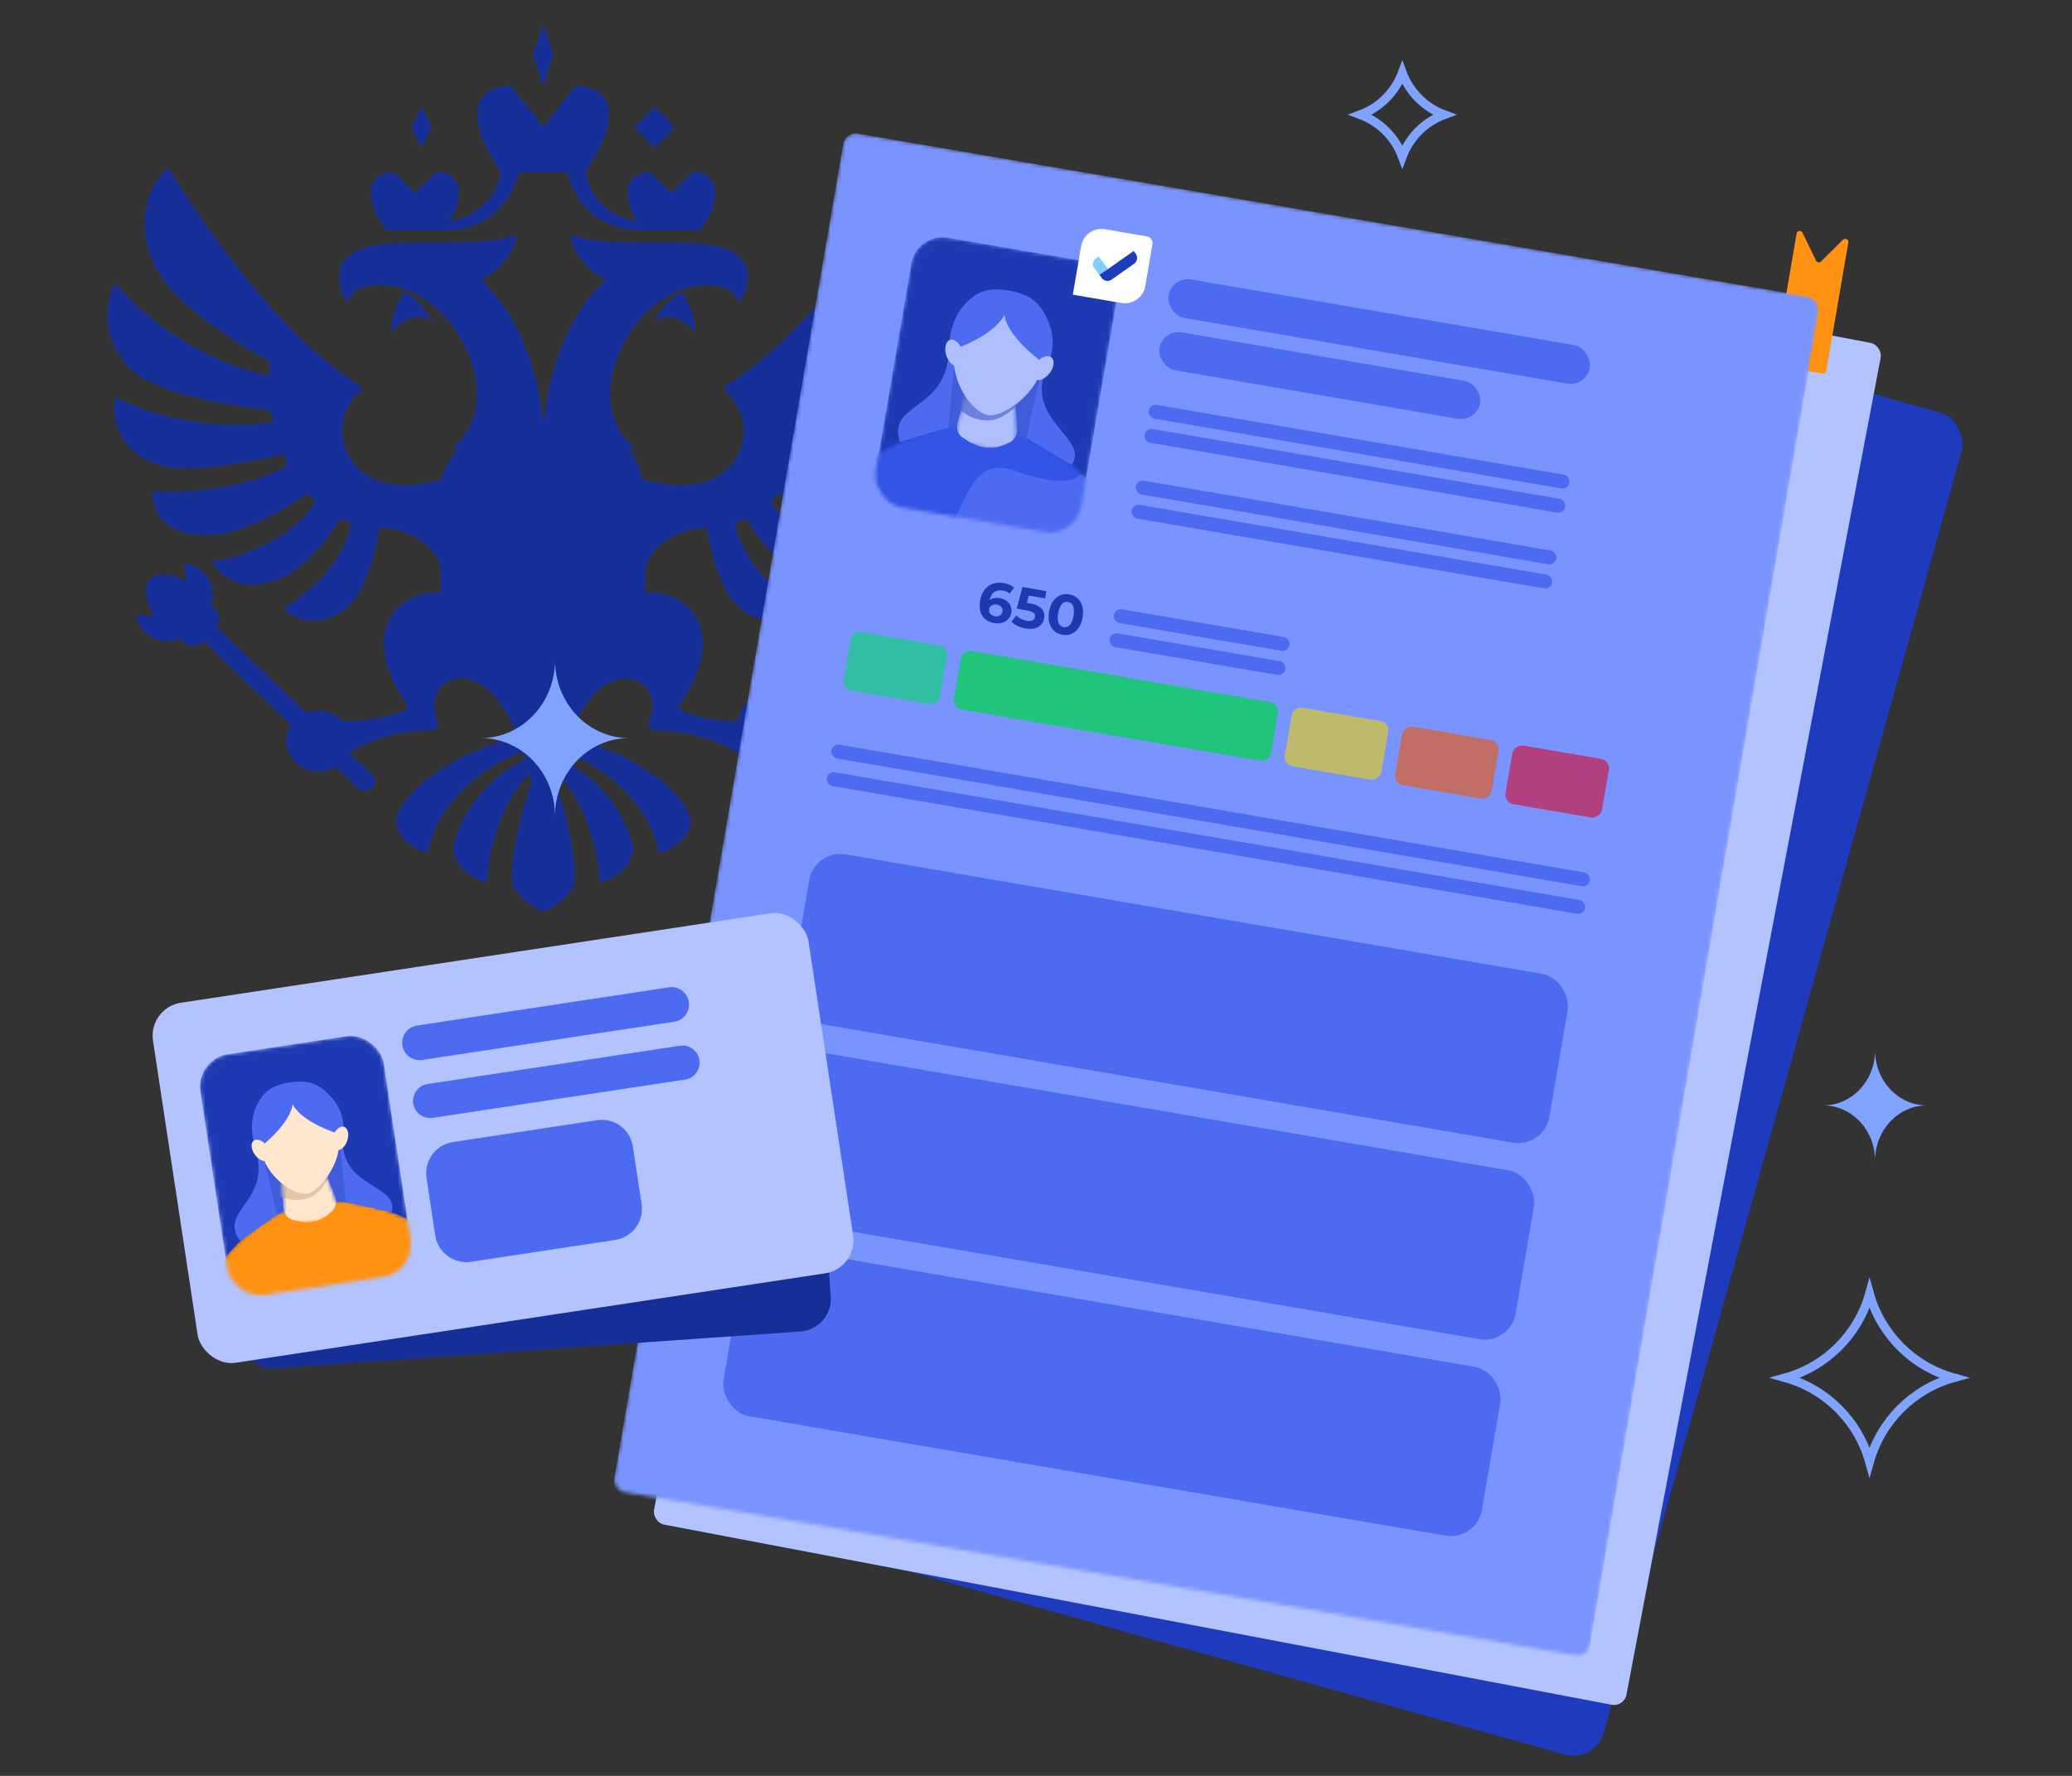 <svg width="560" height="480" viewBox="0 0 560 480" fill="none" xmlns="http://www.w3.org/2000/svg">
<rect x="0" y="0" width="560" height="480" fill="#333333" stroke="none"/>
<path d="M104.325 62.287L119.692 62.287C132.612 62.287 138.414 53.883 140.17 46.613L153.311 46.613C155.067 53.883 160.869 62.287 173.789 62.287L189.156 62.287C189.156 62.287 191.853 58.419 192.512 56.518C194.927 49.648 191.853 46.447 187.306 46.447L181.473 52.049L175.64 46.447C171.124 46.447 168.019 49.648 170.434 56.518C170.747 57.385 171.5 58.685 172.19 59.819C166.733 59.019 159.771 55.084 158.266 46.613C158.266 46.613 162.28 39.844 163.315 37.109C166.953 27.238 162.311 23.236 155.537 23.236L146.788 34.141L138.038 23.236C131.264 23.236 126.622 27.271 130.26 37.109C131.264 39.844 135.309 46.613 135.309 46.613C133.773 55.084 126.811 59.019 121.385 59.819C122.075 58.685 122.828 57.385 123.141 56.518C125.556 49.648 122.483 46.447 117.936 46.447L112.102 52.049L106.269 46.447C101.753 46.447 98.648 49.648 101.063 56.518C101.722 58.419 104.419 62.287 104.419 62.287L104.325 62.287Z" fill="#162F98"/>
<path d="M149.529 14.65L146.79 6.5L144.05 14.65L146.79 23.236L149.529 14.65Z" fill="#162F98"/>
<path d="M182.4 34.447L176.943 28.815L171.443 34.447L176.943 39.972L182.4 34.447Z" fill="#162F98"/>
<path d="M116.657 34.447L113.929 28.815L111.179 34.447L113.929 39.972L116.657 34.447Z" fill="#162F98"/>
<path d="M262.097 107.497C259.146 109.015 241.94 117.178 219.856 114.172C220.074 113.096 220.291 112.021 220.447 110.945C235.138 109.173 247.064 106.642 254.674 102.34C263.339 97.436 267.129 85.762 262.749 77.062C262.625 76.84 262.314 76.808 262.159 76.998C259.768 79.814 244.673 96.424 220.912 101.612C220.85 100.378 220.726 99.113 220.571 97.879C232.125 91.235 243.368 83.611 248.742 76.587C256.848 66.02 256.103 52.543 248.4 45.646C248.369 45.614 248.307 45.583 248.276 45.583C248.213 45.583 248.182 45.583 248.12 45.583C248.058 45.583 248.027 45.583 247.965 45.646C247.934 45.646 247.872 45.709 247.841 45.741C245.387 49.822 222.528 87.281 197.432 103.447C197.121 103.637 196.811 103.827 196.5 104.017C195.786 104.46 195.692 105.409 196.314 105.978C199.202 108.636 201.003 112.337 201.003 116.45C201.003 123.6 195.568 129.548 188.393 130.813C184.791 131.509 178.61 131.193 173.609 129.548C172.864 126.511 171.746 123.632 170.006 121.132L170.845 121.132C171.156 121.132 171.311 120.753 171.062 120.563C155.067 107.149 172.771 74.025 193.984 77.251C198.177 77.884 199.513 80.763 199.761 81.649C201.19 80.415 202.494 76.176 201.997 73.423C200.538 65.482 188.953 65.514 176.684 65.577C168.64 65.577 160.316 65.641 154.322 63.426C154.042 67.254 158.98 73.392 163.732 75.67C155.812 82.63 148.731 96.519 147.023 113.508L146.712 113.508C145.004 96.519 137.922 82.63 130.033 75.67C134.785 73.392 139.724 67.254 139.444 63.426C133.45 65.641 125.095 65.609 117.082 65.577C104.813 65.546 93.228 65.482 91.768 73.423C91.271 76.207 92.576 80.447 94.004 81.649C94.253 80.763 95.588 77.884 99.781 77.251C120.995 73.993 138.699 107.149 122.703 120.563C122.455 120.784 122.61 121.132 122.921 121.132L123.915 121.132C121.989 123.6 119.97 126.511 119.162 129.611C119.131 129.611 119.1 129.611 119.069 129.611C114.007 131.32 108.758 131.509 105.093 130.782C97.918 129.485 92.483 123.568 92.483 116.418C92.483 112.306 94.284 108.604 97.173 105.946C97.794 105.377 97.701 104.428 96.986 103.985C96.676 103.795 96.365 103.605 96.054 103.415C71.052 87.281 48.223 49.854 45.739 45.741C45.739 45.709 45.676 45.646 45.614 45.614C45.583 45.614 45.521 45.551 45.459 45.551C45.397 45.551 45.366 45.551 45.304 45.551C45.242 45.551 45.211 45.583 45.179 45.614C37.477 52.48 36.731 65.989 44.838 76.555C50.211 83.547 61.486 91.204 73.008 97.847C72.853 99.081 72.729 100.315 72.667 101.581C48.907 96.424 33.843 79.814 31.42 76.998C31.265 76.808 30.923 76.84 30.83 77.062C26.451 85.762 30.24 97.436 38.906 102.34C46.515 106.642 58.442 109.142 73.133 110.945C73.288 112.021 73.474 113.096 73.723 114.172C51.671 117.209 34.464 109.047 31.513 107.528C31.296 107.402 31.016 107.528 30.985 107.781C29.867 117.083 35.675 124.549 45.552 126.226C55.491 127.903 76.518 122.841 76.518 122.841C76.922 123.79 77.388 124.739 77.885 125.688C63.97 133.787 44.465 132.933 41.514 132.743C41.297 132.743 41.142 132.901 41.142 133.091C41.359 142.867 50.77 145.556 59.063 144.417C66.144 143.437 76.052 138.659 83.041 133.249C83.755 134.04 84.469 134.8 85.246 135.496C78.537 146.632 62.852 151.188 57.727 151.599C57.479 151.599 57.324 151.884 57.448 152.074C60.802 157.958 68.381 159.92 76.674 155.902C81.581 153.497 87.731 147.201 91.924 140.146C92.886 140.621 93.911 141.032 94.936 141.38C92.327 154.668 79.314 162.767 77.015 164.096C76.984 164.096 76.953 164.159 76.922 164.191C76.922 164.222 76.891 164.286 76.86 164.317C76.829 164.349 76.86 164.412 76.86 164.475C76.86 164.507 76.891 164.57 76.922 164.602C80.804 169.031 89.749 169.126 95.216 162.704C98.57 158.781 101.148 151.472 102.608 142.646C106.615 142.646 115.653 144.386 118.821 152.453L119.256 160.046C106.77 159.635 96.52 171.246 110.186 190.703C111.398 192.569 98.477 195.543 92.452 194.784C90.868 193.107 88.569 192.063 85.991 192.063C84.904 192.063 83.817 192.253 82.792 192.633C82.792 192.633 59.001 169.79 58.566 169.569L58.752 169.094C60.119 166.532 58.038 163.716 56.733 163.938C58.255 162.071 58.318 153.972 49.869 152.105C50.118 153.719 50.242 157.072 50.242 157.072C50.242 157.072 43.72 153.497 40.458 156.598C37.57 160.046 41.577 166.31 41.577 166.31C41.577 166.31 38.253 166.405 36.607 166.247C39.03 174.536 47.136 173.967 48.907 172.321C48.782 173.65 51.733 175.517 54.218 173.998L55.305 173.46C55.491 173.713 78.661 195.923 78.661 195.923C77.605 197.536 77.077 199.498 77.45 201.586C78.009 204.845 80.68 207.565 84.128 208.293C86.55 208.799 88.849 208.293 90.65 207.217L96.769 212.975C97.328 213.482 98.042 213.798 98.881 213.735C100.372 213.64 101.49 212.406 101.397 210.982C101.334 210.349 101.024 209.812 100.589 209.369C100.496 209.274 94.346 203.484 94.346 203.484C99.409 199.877 108.882 197.346 116.709 197.346C118.075 197.346 118.728 196.176 118.262 195.005C114.721 186.337 122.362 180.073 130.251 185.166C133.698 187.381 137.208 191.778 139.848 199.118C126.896 202.314 110.59 211.077 107.298 220.632C106.024 224.333 110.217 229.363 115.311 230.376C115.342 230.376 115.404 230.376 115.435 230.376L115.466 230.376C115.466 230.376 115.497 230.376 115.529 230.376L115.56 230.376L115.591 230.313C115.591 230.313 115.622 230.186 115.653 230.154C118.324 215.854 133.481 205.224 141.37 203.389L141.618 204.054L142.022 205.161C133.419 209.274 125.095 217.974 122.734 228.288C121.647 233.033 126.834 237.273 131.151 238.443C131.369 238.507 131.586 238.348 131.586 238.127C132.394 225.061 138.078 213.956 143.202 208.926C143.327 209.906 143.451 210.919 143.513 211.9C143.513 211.9 138.295 226.643 138.295 237.399C138.295 242.398 145.625 245.91 146.712 246.384C148.079 245.91 155.409 242.398 155.409 237.399C155.409 226.643 150.191 211.9 150.191 211.9C150.253 210.919 150.377 209.906 150.501 208.926C155.595 213.988 161.279 225.061 162.086 238.127C162.086 238.19 162.086 238.222 162.117 238.285C162.117 238.317 162.179 238.38 162.211 238.412C162.242 238.412 162.304 238.475 162.335 238.475C162.397 238.475 162.428 238.475 162.49 238.475C166.776 237.304 171.994 233.033 170.907 228.319C168.516 218.006 160.192 209.305 151.619 205.193L151.899 204.433C151.992 204.18 152.023 204.054 152.272 203.389C160.161 205.193 175.318 215.854 177.989 230.154C177.989 230.249 178.051 230.313 178.144 230.376C178.206 230.439 178.33 230.439 178.392 230.439C183.486 229.427 187.679 224.396 186.406 220.695C183.113 211.109 166.838 202.345 153.856 199.181C156.496 191.873 160.005 187.476 163.453 185.229C171.342 180.104 178.983 186.4 175.442 195.069C174.976 196.239 175.597 197.41 176.995 197.41C185.878 197.41 196.811 200.668 201.128 205.003C203.892 209.21 208.986 211.9 214.763 211.33C221.316 210.666 226.658 205.699 227.404 199.529C228.056 194.119 225.292 189.279 220.912 186.621L213.241 192.727L205.569 186.621C202.525 188.456 200.258 191.399 199.388 194.816C194.792 195.48 182.213 192.633 183.455 190.766C197.152 171.246 186.809 159.603 174.262 160.109L174.51 152.928C174.51 152.928 174.696 152.865 174.727 152.738C177.802 144.481 186.996 142.709 191.033 142.709C192.493 151.536 195.071 158.844 198.426 162.767C203.892 169.158 212.837 169.063 216.719 164.665C216.751 164.634 216.782 164.602 216.782 164.539C216.782 164.475 216.782 164.444 216.782 164.38C216.782 164.317 216.782 164.286 216.719 164.254C216.719 164.222 216.657 164.191 216.626 164.159C214.359 162.83 201.314 154.731 198.705 141.443C199.73 141.095 200.724 140.684 201.687 140.178C205.88 147.233 211.998 153.529 216.937 155.933C225.199 159.951 232.777 157.99 236.163 152.105C236.287 151.884 236.163 151.631 235.883 151.631C230.758 151.219 215.042 146.664 208.365 135.527C209.141 134.8 209.886 134.072 210.57 133.281C217.558 138.691 227.466 143.468 234.547 144.449C242.84 145.588 252.22 142.899 252.469 133.123C252.469 132.933 252.313 132.775 252.096 132.775C249.145 132.965 229.64 133.819 215.726 125.72C216.223 124.802 216.657 123.853 217.061 122.872C217.061 122.872 238.088 127.903 248.027 126.226C257.935 124.581 263.712 117.083 262.594 107.781C262.563 107.56 262.283 107.402 262.066 107.528L262.097 107.497ZM146.805 187.286C146.805 187.286 146.743 187.191 146.712 187.128C146.774 187.128 146.836 187.128 146.898 187.128C146.867 187.191 146.805 187.286 146.805 187.286Z" fill="#162F98"/>
<path d="M116.657 86.596C114.845 82.658 110.627 79.376 109.381 79.023C108.447 79.629 105.7 84.627 105.7 90.181C109.069 84.981 113.883 85.082 116.657 86.596Z" fill="#162F98"/>
<path d="M176.922 86.596C179.697 85.082 184.51 84.981 187.879 90.18C187.879 84.577 185.161 79.629 184.198 79.023C182.953 79.427 178.734 82.658 176.922 86.596Z" fill="#162F98"/>
<path d="M204.315 179.796L209.81 185.019L215.272 179.796L209.81 173.861L204.315 179.796Z" fill="#162F98"/>
<rect x="292.16" y="46.662" width="249.493" height="376.641" rx="8.512" transform="rotate(15.604 292.16 46.662)" fill="#1D3BBC"/>
<rect x="246.113" y="43.35" width="267.522" height="374.689" rx="3.405" transform="rotate(10.765 246.113 43.35)" fill="#B3C3FF"/>
<path d="M485.57 63.141C485.71 62.325 486.815 62.169 487.176 62.915L490.811 70.432C491.065 70.958 491.761 71.077 492.176 70.666L498.108 64.79C498.696 64.207 499.686 64.722 499.546 65.538L493.586 100.282C493.507 100.745 493.067 101.056 492.604 100.977L480.306 98.867C479.843 98.788 479.531 98.348 479.611 97.884L485.57 63.141Z" fill="#FF9213"/>
<mask id="mask0_3416_70612" style="mask-type:alpha" maskUnits="userSpaceOnUse" x="166" y="36" width="326" height="412">
<rect x="228.465" y="35.527" width="267.522" height="372.577" rx="3.405" transform="rotate(9.733 228.465 35.527)" fill="#7A94FF"/>
</mask>
<g mask="url(#mask0_3416_70612)">
<rect x="228.465" y="35.527" width="267.522" height="373.353" rx="3.405" transform="rotate(9.733 228.465 35.527)" fill="#7A94FF"/>
<rect opacity="0.6" x="227.57" y="186.234" width="16.07" height="26.469" rx="2.553" transform="rotate(-80.267 227.57 186.234)" fill="#00DB65"/>
<rect opacity="0.8" x="257.383" y="191.35" width="16.07" height="86.968" rx="2.553" transform="rotate(-80.267 257.383 191.35)" fill="#0BCF5A"/>
<rect opacity="0.6" x="346.824" y="206.691" width="16.07" height="26.469" rx="2.553" transform="rotate(-80.267 346.824 206.691)" fill="#EBD409"/>
<rect opacity="0.6" x="376.641" y="211.805" width="16.07" height="26.469" rx="2.553" transform="rotate(-80.267 376.641 211.805)" fill="#EE5600"/>
<rect opacity="0.6" x="406.453" y="216.92" width="16.07" height="26.469" rx="2.553" transform="rotate(-80.267 406.453 216.92)" fill="#D7092E"/>
<rect x="316.707" y="74.641" width="115.513" height="10.565" rx="5.283" transform="rotate(9.733 316.707 74.641)" fill="#4C6BF0"/>
<rect x="314.25" y="88.963" width="87.914" height="10.398" rx="5.199" transform="rotate(9.733 314.25 88.963)" fill="#4C6BF0"/>
<rect x="301.336" y="164.359" width="48.211" height="3.781" rx="1.891" transform="rotate(9.733 301.336 164.359)" fill="#4C6BF0"/>
<rect x="225.043" y="200.965" width="207.968" height="3.781" rx="1.891" transform="rotate(9.733 225.043 200.965)" fill="#4C6BF0"/>
<rect x="223.762" y="208.418" width="207.968" height="3.781" rx="1.891" transform="rotate(9.733 223.762 208.418)" fill="#4C6BF0"/>
<rect x="220.152" y="229.488" width="207.968" height="46.32" rx="8.512" transform="rotate(9.733 220.152 229.488)" fill="#4C6BF0"/>
<rect x="211.043" y="282.596" width="207.968" height="46.32" rx="8.512" transform="rotate(9.733 211.043 282.596)" fill="#4C6BF0"/>
<rect x="201.934" y="335.703" width="207.968" height="46.32" rx="8.512" transform="rotate(9.733 201.934 335.703)" fill="#4C6BF0"/>
<rect x="310.793" y="109.115" width="115.328" height="3.781" rx="1.891" transform="rotate(9.733 310.793 109.115)" fill="#4C6BF0"/>
<rect x="307.277" y="129.611" width="115.328" height="3.781" rx="1.891" transform="rotate(9.733 307.277 129.611)" fill="#4C6BF0"/>
<rect x="300.219" y="170.881" width="48.211" height="3.781" rx="1.891" transform="rotate(9.733 300.219 170.881)" fill="#4C6BF0"/>
<rect x="309.676" y="115.637" width="115.328" height="3.781" rx="1.891" transform="rotate(9.733 309.676 115.637)" fill="#4C6BF0"/>
<rect x="306.16" y="136.133" width="115.328" height="3.781" rx="1.891" transform="rotate(9.733 306.16 136.133)" fill="#4C6BF0"/>
<path d="M268.725 168.417C267.758 168.251 266.952 167.905 266.307 167.38C265.671 166.857 265.228 166.175 264.979 165.334C264.729 164.493 264.702 163.504 264.897 162.366C265.106 161.148 265.51 160.155 266.108 159.387C266.716 158.621 267.461 158.086 268.342 157.781C269.233 157.478 270.208 157.417 271.265 157.598C271.828 157.695 272.357 157.848 272.849 158.056C273.342 158.265 273.754 158.523 274.085 158.828L272.871 160.47C272.613 160.218 272.324 160.029 272.004 159.901C271.686 159.764 271.345 159.664 270.983 159.602C270.067 159.445 269.295 159.597 268.666 160.059C268.038 160.521 267.63 161.296 267.444 162.383C267.413 162.565 267.378 162.766 267.34 162.987C267.312 163.211 267.304 163.437 267.317 163.667L266.746 162.917C267.005 162.557 267.307 162.272 267.654 162.062C268.003 161.842 268.395 161.702 268.83 161.642C269.277 161.573 269.752 161.582 270.255 161.669C270.94 161.786 271.531 162.027 272.028 162.392C272.525 162.757 272.892 163.214 273.129 163.763C273.377 164.313 273.444 164.92 273.33 165.585C273.207 166.3 272.919 166.893 272.465 167.364C272.023 167.827 271.475 168.153 270.821 168.341C270.179 168.521 269.48 168.546 268.725 168.417ZM268.902 166.566C269.245 166.625 269.557 166.616 269.839 166.541C270.134 166.456 270.377 166.306 270.57 166.091C270.762 165.875 270.885 165.611 270.938 165.299C271.021 164.816 270.921 164.405 270.637 164.066C270.365 163.719 269.957 163.498 269.414 163.405C269.051 163.343 268.722 163.359 268.426 163.453C268.132 163.538 267.883 163.687 267.681 163.901C267.49 164.106 267.368 164.365 267.314 164.677C267.263 164.979 267.291 165.264 267.401 165.532C267.512 165.789 267.692 166.012 267.939 166.199C268.189 166.377 268.51 166.499 268.902 166.566ZM277.207 169.872C276.472 169.746 275.759 169.525 275.067 169.209C274.386 168.885 273.821 168.498 273.369 168.048L274.657 166.341C275.01 166.702 275.433 167.013 275.927 167.274C276.431 167.537 276.955 167.714 277.499 167.808C278.113 167.913 278.617 167.875 279.011 167.694C279.404 167.513 279.638 167.206 279.713 166.773C279.759 166.501 279.73 166.247 279.626 166.012C279.521 165.776 279.297 165.572 278.953 165.399C278.62 165.228 278.131 165.087 277.487 164.977L274.784 164.513L276.348 158.657L282.796 159.763L282.459 161.726L276.887 160.77L278.347 159.87L277.242 164.049L276.165 162.714L278.4 163.097C279.447 163.276 280.263 163.567 280.847 163.967C281.443 164.36 281.844 164.828 282.052 165.371C282.259 165.914 282.309 166.498 282.202 167.122C282.095 167.746 281.84 168.298 281.436 168.778C281.034 169.248 280.478 169.593 279.766 169.813C279.067 170.025 278.214 170.044 277.207 169.872ZM287.124 171.573C286.258 171.424 285.519 171.08 284.907 170.54C284.297 169.989 283.865 169.273 283.613 168.39C283.36 167.507 283.333 166.487 283.531 165.329C283.73 164.172 284.095 163.219 284.628 162.471C285.16 161.723 285.805 161.196 286.562 160.891C287.321 160.575 288.133 160.492 288.999 160.64C289.875 160.79 290.613 161.14 291.213 161.688C291.825 162.229 292.257 162.94 292.51 163.823C292.763 164.706 292.79 165.726 292.591 166.884C292.393 168.041 292.027 168.994 291.495 169.742C290.962 170.49 290.317 171.022 289.558 171.337C288.811 171.645 288 171.723 287.124 171.573ZM287.479 169.504C287.891 169.575 288.269 169.52 288.61 169.341C288.962 169.163 289.267 168.837 289.524 168.363C289.792 167.89 289.994 167.257 290.13 166.461C290.267 165.666 290.287 165.001 290.192 164.467C290.108 163.934 289.929 163.525 289.657 163.24C289.394 162.957 289.057 162.78 288.644 162.709C288.241 162.64 287.864 162.694 287.512 162.872C287.171 163.052 286.866 163.378 286.599 163.85C286.341 164.324 286.144 164.959 286.008 165.754C285.871 166.549 285.846 167.213 285.93 167.746C286.025 168.281 286.204 168.689 286.466 168.973C286.738 169.258 287.076 169.435 287.479 169.504Z" fill="#1D3AB2"/>
<mask id="mask1_3416_70612" style="mask-type:alpha" maskUnits="userSpaceOnUse" x="236" y="64" width="66" height="80">
<rect x="247.762" y="62.815" width="56.348" height="73.957" rx="8.512" transform="rotate(9.733 247.762 62.815)" fill="#C4C4C4"/>
</mask>
<g mask="url(#mask1_3416_70612)">
<rect x="247.762" y="62.815" width="56.348" height="73.957" rx="8.512" transform="rotate(9.733 247.762 62.815)" fill="#1D3AB3"/>
<rect x="257.539" y="97.459" width="23.633" height="21.742" transform="rotate(9.733 257.539 97.459)" fill="#3F5CDA"/>
<mask id="mask2_3416_70612" style="mask-type:alpha" maskUnits="userSpaceOnUse" x="227" y="115" width="73" height="43">
<path d="M267.66 115.537C250.999 112.679 235.57 122.777 230.022 128.733L227.045 146.089L295.772 157.877C296.883 158.068 298.696 143.61 299.463 136.357C295.748 130.241 284.321 118.395 267.66 115.537Z" fill="#FF9213"/>
</mask>
<g mask="url(#mask2_3416_70612)">
<path d="M267.66 115.537C250.999 112.679 235.57 122.777 230.022 128.733L227.045 146.089L295.772 157.877C296.883 158.068 298.696 143.61 299.463 136.357C295.748 130.241 284.321 118.395 267.66 115.537Z" fill="#4C6BF0"/>
<path d="M274.027 127.141C261.383 122.575 260.6 140.184 254.673 144.922L233.044 134.019L233.019 122.984L240.527 112.763L256.925 112.219L272.298 114.856L294.406 122.964L293.926 125.759C292.116 125.129 294.52 134.542 274.027 127.141Z" fill="#3354E6"/>
</g>
<mask id="mask3_3416_70612" style="mask-type:alpha" maskUnits="userSpaceOnUse" x="257" y="104" width="18" height="18">
<path d="M257.846 118.065L261.41 104.837L274.328 107.53L274.776 120.015C273.831 120.489 270.92 121.358 266.832 121.038C262.743 120.719 259.138 118.923 257.846 118.065Z" fill="#FFE6CE"/>
</mask>
<g mask="url(#mask3_3416_70612)">
<path d="M258.743 114.348L261.41 104.837L274.328 107.53L274.925 115.948C275.022 117.319 274.342 118.714 273.147 119.393C271.613 120.265 269.393 121.238 266.832 121.038C264.137 120.828 261.752 119.397 260.069 118.201C258.865 117.346 258.345 115.77 258.743 114.348Z" fill="#AFBEFF"/>
<path d="M261.084 104.782L258.727 110.132C258.727 110.132 262.36 114.112 267.725 113.594C273.089 113.075 277.628 106.181 277.628 106.181L275.605 106.793L261.084 104.782Z" fill="#6D82DC"/>
</g>
<path d="M281.576 98.987C280.228 106.847 270.626 112.831 267.155 112.235C262.642 111.461 256.625 102.798 257.973 94.938C259.321 87.079 265.698 81.613 272.216 82.731C278.733 83.849 282.924 91.127 281.576 98.987Z" fill="#AFBEFF"/>
<path d="M258.26 94.272C258.26 94.272 269.388 90.425 271.697 84.571C272.523 82.475 272.732 78.532 272.732 78.532C268.36 77.782 265.153 78.313 262.309 80.76C258.671 83.89 256.676 87.893 256.44 94.792C255.873 111.371 239.741 108.501 243.22 119.46L256.371 115.481L258.26 94.272Z" fill="#4C6BF0"/>
<path d="M281.756 97.947C281.756 97.947 271.687 90.821 271.411 84.523C271.312 82.268 272.447 78.484 272.447 78.484C276.994 79.264 279.962 80.854 281.922 84.125C284.429 88.31 285.743 93.035 282.914 99.334C276.555 113.491 294.71 118.414 289.624 125.694L277.444 118.426L281.756 97.947Z" fill="#4C6BF0"/>
<ellipse cx="257.903" cy="95.379" rx="2.262" ry="3.693" transform="rotate(-18.014 257.903 95.379)" fill="#AFBEFF"/>
<ellipse cx="2.262" cy="3.693" rx="2.262" ry="3.693" transform="matrix(-0.794 -0.608 -0.608 0.794 285.922 97.939)" fill="#AFBEFF"/>
</g>
<path d="M292.203 66.521C292.725 63.477 295.616 61.433 298.659 61.955L309.946 63.891C310.96 64.065 311.642 65.029 311.468 66.043L309.532 77.329C309.01 80.373 306.119 82.417 303.076 81.895L289.952 79.644L292.203 66.521Z" fill="white"/>
<path fill-rule="evenodd" clip-rule="evenodd" d="M306.973 68.66C307.569 69.501 307.369 70.666 306.527 71.261L300.397 75.587C299.581 76.163 298.455 75.993 297.846 75.201L295.779 72.516C295.148 71.697 295.305 70.52 296.129 69.895L296.913 69.3L299.541 72.69L306.399 67.85L306.973 68.66Z" fill="#84CEFF"/>
<path fill-rule="evenodd" clip-rule="evenodd" d="M306.97 68.662C307.566 69.503 307.366 70.668 306.524 71.262L300.401 75.583C299.582 76.161 298.452 75.987 297.844 75.19L297.139 74.265L299.537 72.692L306.396 67.851L306.97 68.662Z" fill="#1D3BBC"/>
</g>
<rect x="58.41" y="272.309" width="160.253" height="98.409" rx="8.825" transform="rotate(-4.011 58.41 272.309)" fill="#162F98"/>
<rect x="40" y="272.375" width="179.185" height="98.426" rx="9" transform="rotate(-8.626 40 272.375)" fill="#B3C3FF"/>
<mask id="mask4_3416_70612" style="mask-type:alpha" maskUnits="userSpaceOnUse" x="54" y="279" width="58" height="72">
<rect x="52.836" y="286.277" width="50.145" height="65.815" rx="8.825" transform="rotate(-8.626 52.836 286.277)" fill="#C4C4C4"/>
</mask>
<g mask="url(#mask4_3416_70612)">
<rect x="52.836" y="286.277" width="50.145" height="65.815" rx="8.825" transform="rotate(-8.626 52.836 286.277)" fill="#1D3AB3"/>
<rect x="70.809" y="312.797" width="21.031" height="19.349" transform="rotate(-8.626 70.809 312.797)" fill="#3F5CDA"/>
<mask id="mask5_3416_70612" style="mask-type:alpha" maskUnits="userSpaceOnUse" x="56" y="324" width="65" height="39">
<path d="M84.422 325.231C69.549 327.488 59.347 340.341 56.331 346.927L58.682 362.42L120.034 353.113C121.025 352.963 118.504 340.243 117.12 333.902C112.267 329.777 99.296 322.975 84.422 325.231Z" fill="#FF9213"/>
</mask>
<g mask="url(#mask5_3416_70612)">
<path d="M84.422 325.231C69.549 327.488 59.347 340.341 56.331 346.927L58.682 362.42L120.034 353.113C121.025 352.963 118.504 340.243 117.12 333.902C112.267 329.777 99.296 322.975 84.422 325.231Z" fill="#FF9213"/>
</g>
<mask id="mask6_3416_70612" style="mask-type:alpha" maskUnits="userSpaceOnUse" x="76" y="316" width="16" height="15">
<path d="M76.836 330.117L76.138 317.945L87.804 316.599L91.682 327.018C91.017 327.683 88.802 329.233 85.259 330.109C81.716 330.985 78.168 330.479 76.836 330.117Z" fill="#FFE6CE"/>
</mask>
<g mask="url(#mask6_3416_70612)">
<path d="M76.535 326.363L76.138 317.945L87.804 316.599L90.54 323.233C91.084 324.551 90.883 326.156 89.906 327.195C88.856 328.311 87.325 329.598 85.259 330.109C83.075 330.649 80.82 330.212 79.1 329.713C77.63 329.286 76.607 327.892 76.535 326.363Z" fill="#FFE6CE"/>
<path d="M75.847 317.99L75.356 323.17C75.356 323.17 79.541 325.513 83.926 323.571C88.311 321.63 90.213 314.534 90.213 314.534L88.676 315.618L75.847 317.99Z" fill="#E4C5A8"/>
</g>
<path d="M91.537 307.352C92.601 314.368 86.168 322.114 83.07 322.584C79.041 323.195 71.531 317.564 70.466 310.548C69.402 303.532 73.256 297.128 79.074 296.246C84.893 295.363 90.472 300.335 91.537 307.352Z" fill="#FFE6CE"/>
<path d="M70.52 309.904C70.52 309.904 78.84 303.536 79.149 297.944C79.26 295.942 78.331 292.553 78.331 292.553C74.428 293.145 71.868 294.493 70.152 297.356C67.957 301.02 67.394 304.96 69.128 310.853C73.296 325.016 58.866 327.113 64.877 335.394L74.869 328.347L70.52 309.904Z" fill="#4C6BF0"/>
<path d="M91.394 306.421C91.394 306.421 80.892 303.225 78.894 297.983C78.178 296.106 78.076 292.592 78.076 292.592C82.136 291.976 85.088 292.488 87.66 294.701C90.951 297.532 93.385 301.155 92.761 307.269C91.359 321.008 108.072 320.078 105.818 327.652L93.492 324.927L91.394 306.421Z" fill="#4C6BF0"/>
<ellipse cx="70.527" cy="310.941" rx="2.013" ry="3.287" transform="rotate(-36.373 70.527 310.941)" fill="#FFE6CE"/>
<ellipse cx="2.013" cy="3.287" rx="2.013" ry="3.287" transform="matrix(-0.945 -0.328 -0.328 0.945 94.91 305.248)" fill="#FFE6CE"/>
</g>
<path d="M108.76 282.548C108.37 279.981 110.136 277.585 112.703 277.195L180.82 266.862C183.387 266.473 185.784 268.238 186.173 270.805C186.563 273.372 184.798 275.769 182.231 276.158L114.113 286.491C111.546 286.881 109.149 285.115 108.76 282.548Z" fill="#4C6BF0"/>
<path d="M111.69 298.26C111.307 295.734 113.044 293.375 115.571 292.992L183.773 282.646C186.299 282.262 188.658 284 189.041 286.526C189.424 289.053 187.687 291.411 185.16 291.795L116.958 302.141C114.432 302.524 112.073 300.787 111.69 298.26Z" fill="#4C6BF0"/>
<path d="M115.277 318.376C114.572 313.729 117.768 309.389 122.415 308.684L161.36 302.777C166.007 302.072 170.346 305.268 171.051 309.915L173.407 325.446C174.112 330.093 170.916 334.433 166.269 335.138L127.324 341.045C122.677 341.75 118.337 338.554 117.632 333.906L115.277 318.376Z" fill="#4C6BF0"/>
<path d="M150 178.418C150 190.059 141.048 199.499 130 199.499C141.044 199.499 150 208.935 150 220.58C150 208.939 158.952 199.499 170 199.499C158.956 199.499 150 190.063 150 178.418Z" fill="#80A3FF"/>
<path d="M378.999 19.693C380.94 24.913 385.087 29.057 390.306 30.999C385.087 32.941 380.942 37.087 379 42.306C377.058 37.087 372.912 32.941 367.693 31C372.913 29.058 377.058 24.912 378.999 19.693Z" stroke="#80A3FF" stroke-width="2.4"/>
<path d="M505.277 349.696C508.34 360.681 516.992 369.332 527.975 372.395C516.99 375.457 508.339 384.11 505.276 395.092C502.213 384.107 493.562 375.456 482.579 372.394C493.564 369.331 502.215 360.679 505.277 349.696Z" stroke="#80A3FF" stroke-width="2.4"/>
<path d="M506.777 283.895C506.777 292.117 500.511 298.785 492.777 298.785C500.508 298.785 506.777 305.451 506.777 313.676C506.777 305.453 513.044 298.785 520.777 298.785C513.047 298.785 506.777 292.12 506.777 283.895Z" fill="#80A3FF"/>
</svg>
